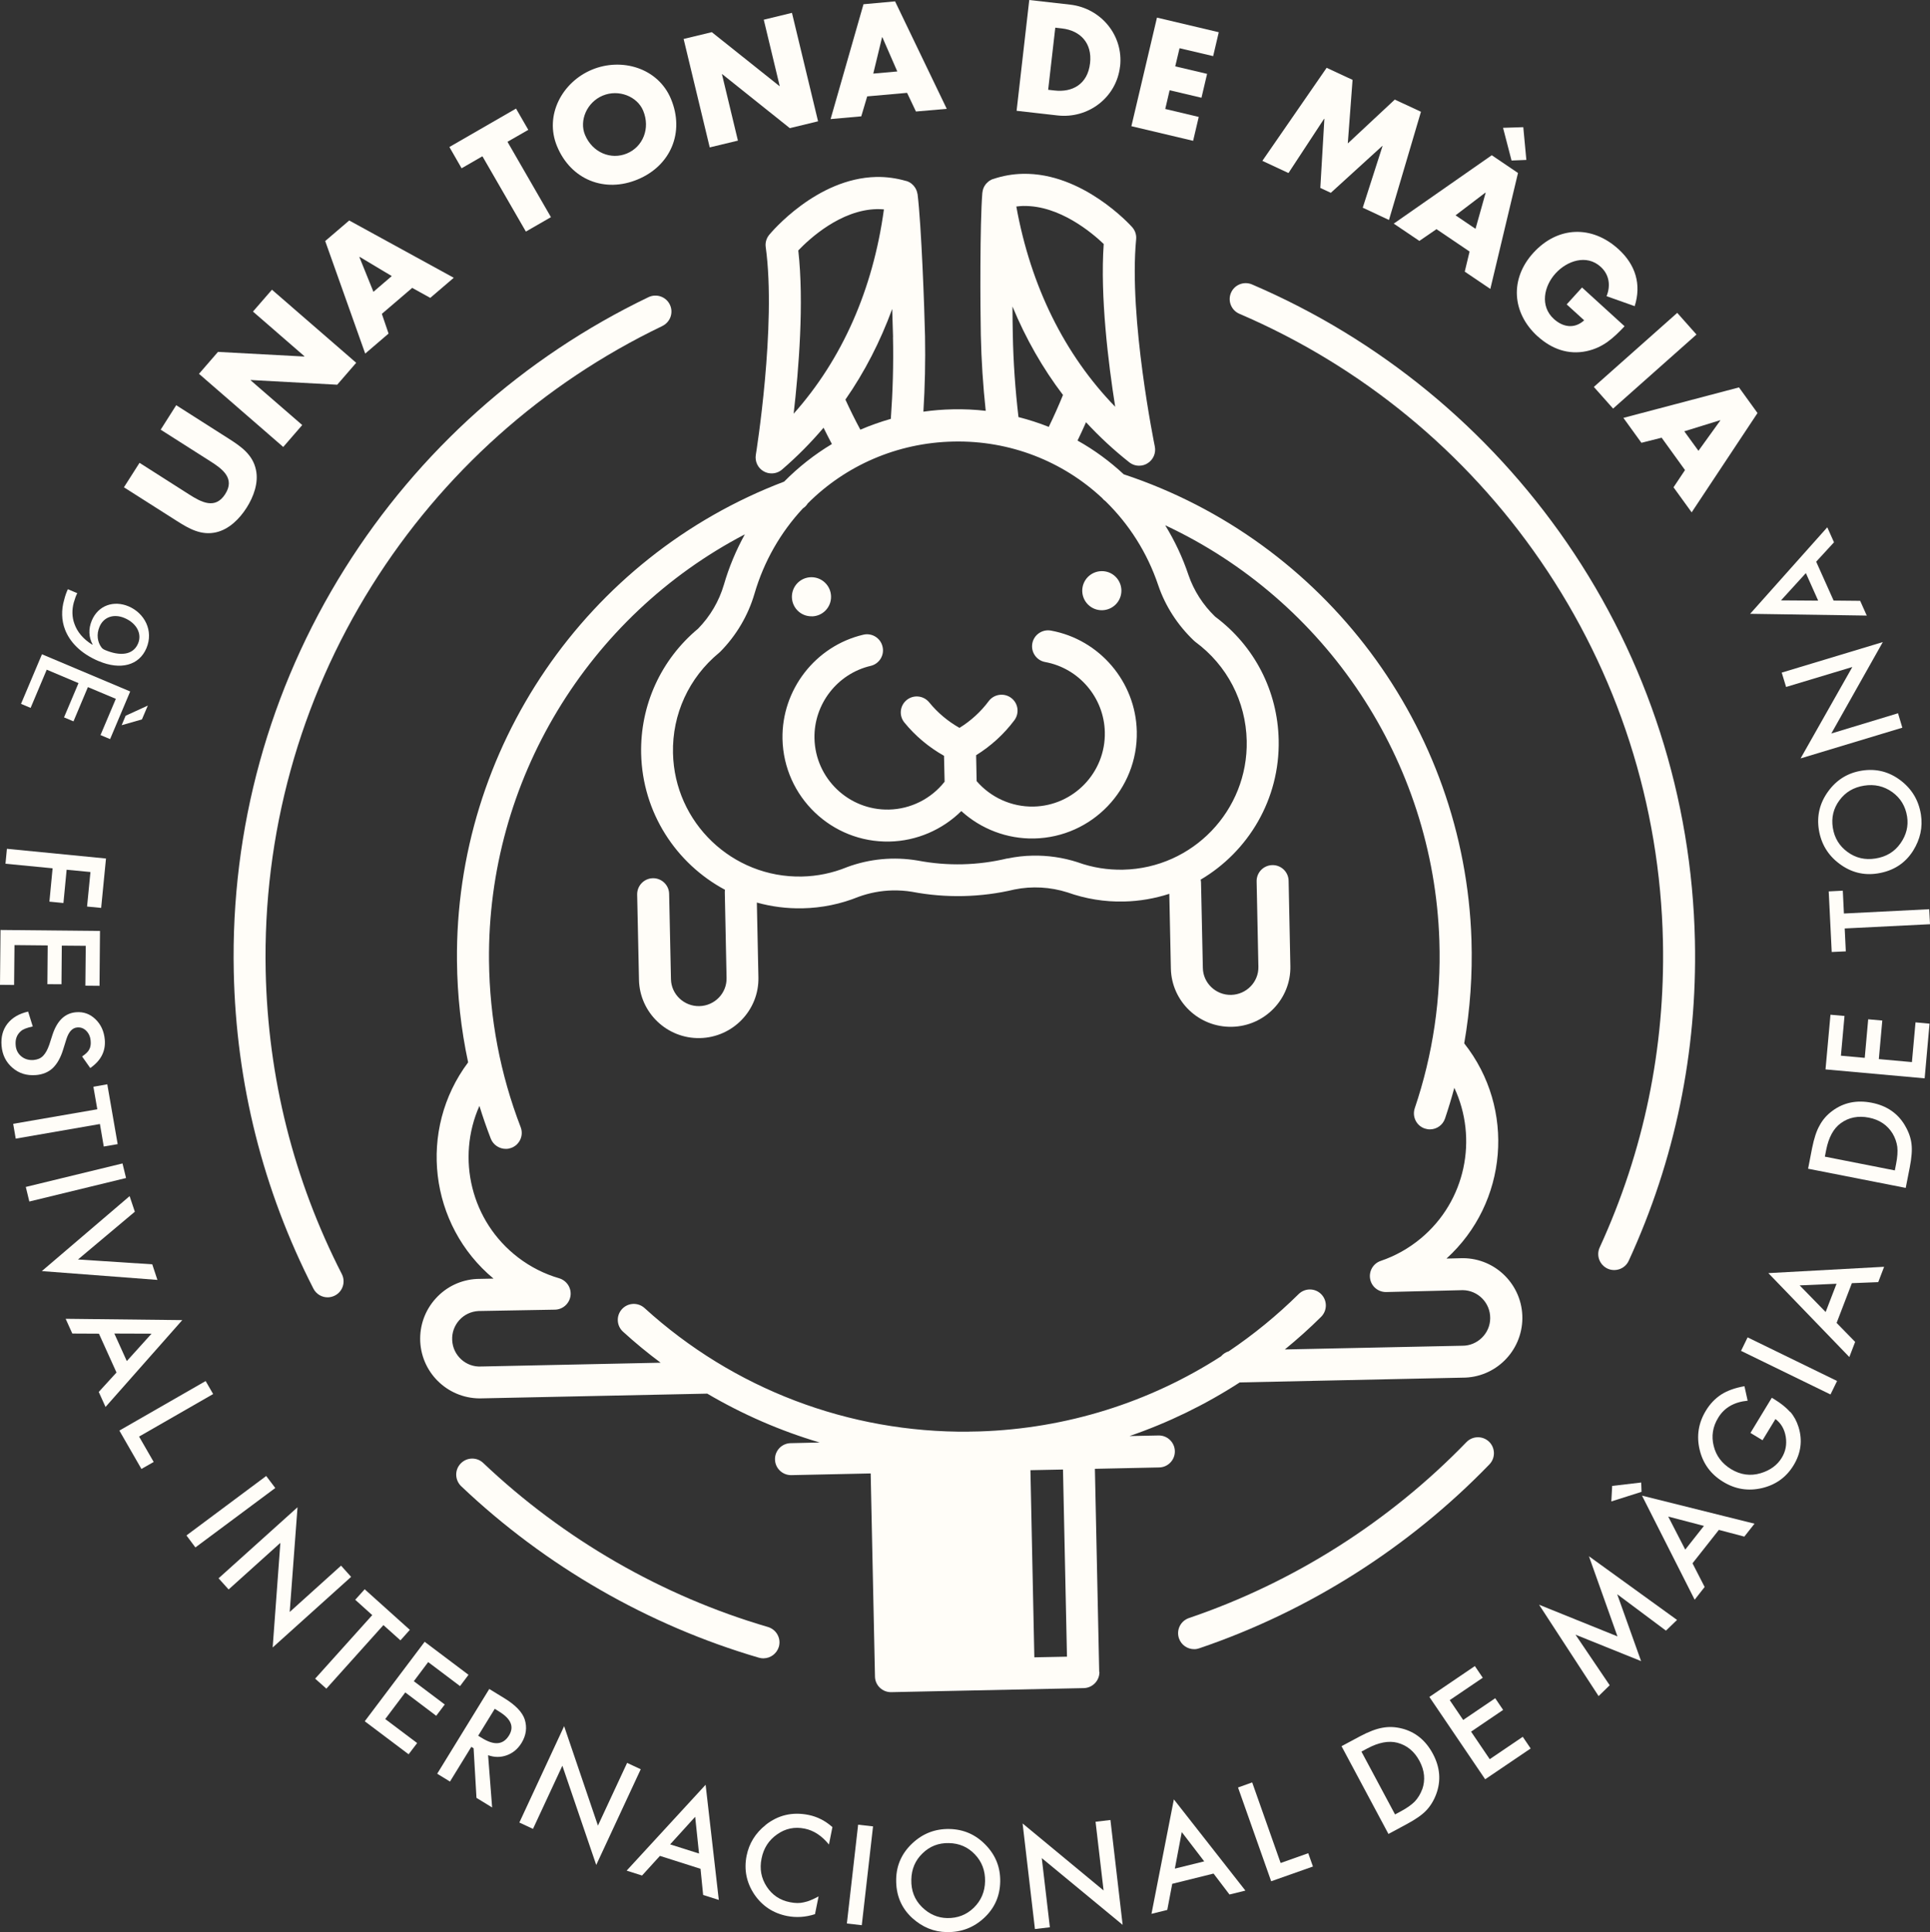<?xml version="1.0" encoding="UTF-8"?>
<svg id="Layer_2" data-name="Layer 2" xmlns="http://www.w3.org/2000/svg" viewBox="0 0 295.73 296.11">
  <rect x="0" y="0" width="295.73" height="296.11" fill="#333333" stroke="none"/>
  <g id="Layer_2-2" data-name="Layer 2">
    <g>
      <path d="M33.14,81.57c1.96-.45,3.58-2.07,4.65-3.76,1.07-1.68,1.86-3.84,1.43-5.8-.48-2.32-2.27-3.57-4.12-4.75l-8.1-5.16-2.38,3.75,7.59,4.83c1.88,1.19,3.84,2.63,2.3,5.04-1.53,2.41-3.67,1.24-5.54.05l-7.59-4.84-2.39,3.75,8.11,5.16c1.86,1.18,3.73,2.27,6.05,1.73Z" style="fill: #fffdf8; stroke-width: 0px;"/>
      <polygon points="46.31 65.14 38.39 58.27 38.43 58.24 51.67 58.96 54.58 55.6 41.67 44.4 38.76 47.75 46.65 54.6 46.62 54.64 33.4 53.93 30.49 57.29 43.4 68.5 46.31 65.14" style="fill: #fffdf8; stroke-width: 0px;"/>
      <path d="M59.54,51.12l-1.03-3.02,4.65-3.98,2.77,1.53,3.6-3.08-16.02-8.78-3.68,3.15,6.13,17.25,3.58-3.07ZM55.1,39.36l4.93,2.95-2.81,2.41-2.15-5.32.03-.04Z" style="fill: #fffdf8; stroke-width: 0px;"/>
      <polygon points="73.92 23.95 80.58 35.49 84.42 33.28 77.76 21.73 80.95 19.9 79.07 16.64 68.86 22.53 70.73 25.79 73.92 23.95" style="fill: #fffdf8; stroke-width: 0px;"/>
      <path d="M97.71,27.5c5.07-2.11,7.23-7.23,5.1-12.34-1.99-4.77-7.57-6.37-12.11-4.48-4.54,1.89-7.33,6.98-5.34,11.75,2.12,5.11,7.29,7.18,12.35,5.07ZM92.36,14.65c2.45-1.02,5.29.14,6.19,2.31,1.13,2.72-.04,5.54-2.49,6.56-2.44,1.02-5.28-.13-6.42-2.85-.91-2.18.27-5,2.72-6.02Z" style="fill: #fffdf8; stroke-width: 0px;"/>
      <polygon points="113.07 21.55 110.62 11.36 110.66 11.36 121.02 19.64 125.35 18.59 121.35 1.97 117.03 3.02 119.47 13.18 119.43 13.19 109.07 4.93 104.75 5.97 108.75 22.59 113.07 21.55" style="fill: #fffdf8; stroke-width: 0px;"/>
      <path d="M132.89,14.77l6.1-.54,1.36,2.86,4.72-.41L137.15.21l-4.84.44-5.04,17.6,4.7-.42.91-3.06ZM135.15,5.7h.05s2.29,5.25,2.29,5.25l-3.68.33,1.35-5.58Z" style="fill: #fffdf8; stroke-width: 0px;"/>
      <path d="M171.63,10.19c.54-4.77-2.93-8.94-7.66-9.48l-6.26-.71-1.94,16.98,6.26.71c4.7.54,9.04-2.73,9.59-7.5ZM160.61,13.75l1.09-9.51,1.03.12c2.84.33,4.64,2.27,4.3,5.31-.37,3.31-2.79,4.5-5.43,4.2l-.99-.11Z" style="fill: #fffdf8; stroke-width: 0px;"/>
      <polygon points="183.68 17.92 178.55 16.7 179.22 13.83 184.1 14.98 184.96 11.32 180.08 10.17 180.74 7.39 185.89 8.6 186.75 4.94 177.28 2.7 173.36 19.34 182.82 21.58 183.68 17.92" style="fill: #fffdf8; stroke-width: 0px;"/>
      <polygon points="202.89 18.2 202.93 18.23 202.31 28.8 203.92 29.55 211.8 22.37 211.84 22.39 208.81 31.83 212.83 33.71 217.73 17.13 213.72 15.26 206.52 21.98 207.25 12.24 203.28 10.39 193.43 24.65 197.43 26.52 202.89 18.2" style="fill: #fffdf8; stroke-width: 0px;"/>
      <polygon points="233.88 24.51 233.41 19.49 230.31 19.59 231.61 24.6 233.88 24.51" style="fill: #fffdf8; stroke-width: 0px;"/>
      <path d="M217.47,36.93l2.64-1.81,5.07,3.43-.74,3.08,3.92,2.65,4.24-17.77-4.02-2.72-15.02,10.48,3.91,2.64ZM227.6,29.52l.04.03-1.55,5.52-3.06-2.07,4.57-3.48Z" style="fill: #fffdf8; stroke-width: 0px;"/>
      <path d="M235.62,51.55c2.12,1.92,4.66,2.86,7.47,2.27,2.56-.55,4.13-2.01,5.84-3.82l-6.52-5.94-2.35,2.59,2.68,2.44c-1.47,1.34-3.23,1.08-4.65-.21-2.16-1.97-1.52-5.03.27-6.99,1.75-1.92,4.75-2.97,6.91-1,1.32,1.2,1.55,2.88.9,4.5l4.31,1.53c1.06-3.36.12-6.36-2.48-8.73-4.07-3.71-9.31-3.54-13.05.56-3.62,3.97-3.31,9.19.66,12.8Z" style="fill: #fffdf8; stroke-width: 0px;"/>
      <rect x="243.53" y="53.05" width="17.09" height="4.44" transform="translate(26.91 181.35) rotate(-41.61)" style="fill: #fffdf8; stroke-width: 0px;"/>
      <path d="M251.51,67.86l3.1-.78,3.58,4.96-1.76,2.64,2.78,3.84,10.09-15.22-2.84-3.93-17.71,4.67,2.76,3.82ZM263.57,64.4l.03.04-3.35,4.65-2.17-2.99,5.49-1.7Z" style="fill: #fffdf8; stroke-width: 0px;"/>
      <path d="M136.31,128.97c4.15-.09,8.08-1.8,10.99-4.67,3.02,2.75,7.02,4.29,11.17,4.2,8.86-.19,15.91-7.54,15.72-16.4-.16-7.59-5.7-14.1-13.16-15.46-1.32-.24-2.61.64-2.85,1.97-.24,1.33.64,2.61,1.97,2.85,5.19.95,9.03,5.47,9.14,10.75.14,6.16-4.77,11.27-10.92,11.4-3.34.07-6.55-1.38-8.72-3.9l-.08-3.97c2.26-1.4,4.27-3.23,5.86-5.36.81-1.09.59-2.62-.5-3.43-1.08-.8-2.62-.58-3.43.5-1.21,1.63-2.75,3.03-4.48,4.1-1.77-1-3.36-2.33-4.64-3.91-.86-1.05-2.4-1.21-3.45-.36-1.05.86-1.21,2.39-.36,3.44,1.68,2.07,3.77,3.81,6.08,5.11l.09,3.97c-2.06,2.62-5.2,4.2-8.54,4.27-6.16.13-11.27-4.77-11.4-10.92-.11-5.24,3.51-9.91,8.61-11.1,1.32-.31,2.14-1.63,1.82-2.95-.3-1.32-1.62-2.14-2.94-1.83-7.34,1.72-12.54,8.44-12.39,15.98.19,8.86,7.54,15.91,16.4,15.72Z" style="fill: #fffdf8; stroke-width: 0px;"/>
      <path d="M124.41,94.46c1.66-.03,2.97-1.4,2.93-3.06-.04-1.66-1.41-2.97-3.06-2.94-1.66.03-2.97,1.4-2.94,3.06.04,1.66,1.4,2.97,3.06,2.93Z" style="fill: #fffdf8; stroke-width: 0px;"/>
      <path d="M168.89,93.52c1.66-.04,2.97-1.4,2.94-3.06-.04-1.66-1.4-2.97-3.06-2.93-1.66.04-2.97,1.4-2.94,3.06.04,1.66,1.41,2.97,3.07,2.93Z" style="fill: #fffdf8; stroke-width: 0px;"/>
      <path d="M168.43,256.23l-.66-31.13,9.86-.21c1.34-.03,2.42-1.15,2.39-2.5-.03-1.35-1.15-2.43-2.5-2.4l-4.45.09c5.93-2.04,11.61-4.8,16.89-8.22l34.12-.73c5.05.03,9.15-4.05,9.19-9.1.03-5.05-4.05-9.19-9.1-9.21h-.08l-2.45.06c9.4-8.53,10.63-22.98,2.72-32.98.91-5.22,1.28-10.53,1.11-15.9-1.06-32.53-22.44-61.09-53.28-71.31-2.15-2-4.52-3.74-7.08-5.17.45-.92.88-1.86,1.3-2.81,2.04,2.21,4.25,4.26,6.63,6.14.46.36,1.01.54,1.57.52.43-.01.86-.13,1.23-.37.87-.54,1.32-1.57,1.11-2.58-.04-.2-4.02-19.65-2.86-31.75.07-.68-.16-1.36-.62-1.87-.3-.34-7.6-8.36-16.75-8.16-1.55.03-3.07.3-4.52.79-.01,0-.02,0-.04.01,0,0-.01,0-.02,0-.14.05-.27.11-.4.19-.13.07-.25.16-.36.26-.03.02-.06.05-.08.08-.09.07-.16.16-.24.24-.03.04-.06.09-.09.13-.06.08-.11.15-.16.24-.02.05-.05.11-.07.16-.04.08-.08.17-.1.26-.02.06-.04.11-.05.17-.02.1-.04.2-.05.29,0,.04-.02.08-.02.11-.38,4.73-.32,17.5-.23,21.78.08,3.87.34,7.77.75,11.61-1.66-.19-3.34-.27-5.04-.23-1.53.03-3.03.15-4.51.36.24-3.84.32-7.72.25-11.57-.09-4.28-.56-17.04-1.14-21.75,0-.04-.02-.07-.03-.11-.02-.1-.04-.19-.07-.29-.02-.06-.04-.12-.06-.17-.03-.08-.06-.16-.11-.24-.03-.06-.06-.12-.09-.17-.05-.08-.1-.15-.16-.22-.04-.04-.06-.09-.11-.14-.07-.08-.15-.15-.23-.22-.03-.02-.06-.05-.09-.08-.11-.09-.25-.17-.38-.24h0c-.13-.06-.27-.12-.41-.16,0,0-.01,0-.02,0,0,0-.01,0-.02,0-1.48-.43-3.01-.64-4.56-.61-9.15.2-16.1,8.51-16.39,8.86-.44.53-.64,1.22-.54,1.89,1.66,12.02-1.48,31.64-1.52,31.84-.16,1.02.32,2.03,1.22,2.53.39.22.82.32,1.25.31.56-.01,1.11-.21,1.55-.59,2.3-1.98,4.42-4.12,6.36-6.41.41.84.84,1.67,1.28,2.5-2.68,1.61-5.13,3.54-7.32,5.76-30.33,11.53-50.45,40.95-50.13,73.47.05,5.26.62,10.45,1.71,15.53-7.74,10.34-5.97,24.95,3.89,33.14l-2.45.05h-.08c-2.44.12-4.69,1.18-6.33,3-1.64,1.81-2.48,4.15-2.37,6.6.25,5.03,4.51,8.92,9.56,8.7l34.42-.72c5.43,3.19,11.21,5.71,17.23,7.49l-4.46.1c-1.35.03-2.42,1.15-2.39,2.49.02,1.36,1.15,2.43,2.5,2.41l12.16-.26.66,31.13c.02,1.35,1.15,2.42,2.5,2.39l29.49-.62c1.35-.03,2.43-1.15,2.4-2.5ZM156.83,31.57c5.5-.11,10.49,4.1,12.29,5.82-.56,8.02.7,18.23,1.76,24.95-7.77-8.01-12.94-18.47-15.15-30.69.36-.05.72-.07,1.09-.09ZM162.88,60.53c-.67,1.65-1.4,3.29-2.18,4.89-1.51-.6-3.06-1.1-4.64-1.5-.49-4.18-.79-8.42-.87-12.64-.03-1.13-.04-2.63-.05-4.31,2.04,4.93,4.63,9.47,7.74,13.56ZM136.83,51.67c.09,4.17-.03,8.38-.33,12.52-1.6.46-3.16,1.01-4.67,1.66-.82-1.52-1.58-3.06-2.29-4.61,2.94-4.22,5.33-8.88,7.17-13.89.06,1.69.1,3.18.13,4.32ZM121.61,63.39c.78-6.77,1.61-17.03.71-25.01,1.72-1.8,6.5-6.21,12.03-6.33.37,0,.73,0,1.09.04-1.68,12.3-6.41,22.98-13.83,31.31ZM123.03,77.91c.31-.2.56-.46.74-.76,5.77-5.78,13.67-9.3,22.32-9.48,8.69-.19,16.77,3.04,22.78,8.65.14.19.32.35.51.48,3.6,3.51,6.41,7.88,8.1,12.91,1.08,3.18,2.97,6.1,5.45,8.46l.23.2c4.87,3.59,7.74,9.13,7.87,15.16.23,10.67-8.26,19.52-18.93,19.75-2.38.05-4.7-.32-6.93-1.12l-.08-.03c-2.22-.71-4.54-1.05-6.88-1-1.27.02-2.55.17-3.8.43h-.08c-4.46,1.07-9.11,1.2-13.72.32-3.69-.62-7.38-.26-10.8,1l-.07.03c-2.19.89-4.5,1.37-6.87,1.42-10.67.22-19.53-8.27-19.75-18.93-.13-5.95,2.44-11.54,7.04-15.34l.18-.16c2.46-2.48,4.28-5.55,5.26-8.89,1.46-5.02,4.04-9.46,7.42-13.09ZM148.5,219.41c-18.44.18-36.1-6.54-49.73-18.94-1.01-.92-2.56-.84-3.47.16-.91,1-.84,2.55.17,3.46,1.85,1.69,3.77,3.27,5.76,4.75l-27.42.58s-.05,0-.07,0c-2.35.14-4.35-1.7-4.45-4.04-.06-1.14.33-2.22,1.09-3.07.76-.84,1.79-1.32,2.91-1.39l11.74-.21h.01c1.21-.03,2.21-.93,2.38-2.13.16-1.2-.58-2.33-1.74-2.68-2.27-.66-4.38-1.73-6.27-3.17-7.26-5.54-9.51-15.24-5.95-23.25.52,1.69,1.1,3.36,1.74,5.02.38.98,1.34,1.58,2.34,1.57.28,0,.56-.06.83-.16,1.27-.49,1.9-1.91,1.41-3.17-3.13-8.13-4.76-16.71-4.85-25.5-.27-27.59,15.17-52.81,39.2-65.35-1.33,2.41-2.42,4.99-3.21,7.72-.74,2.52-2.1,4.84-3.95,6.73-5.7,4.75-8.88,11.72-8.73,19.14.2,9.08,5.37,16.88,12.85,20.88-.02.15-.04.29-.03.44l.27,13.08c.05,2.33-1.82,4.26-4.17,4.31-2.34.05-4.3-1.8-4.35-4.12l-.28-13.08c-.02-1.35-1.15-2.43-2.5-2.4-1.35.03-2.42,1.15-2.4,2.5l.28,13.08c.11,5.02,4.3,9.03,9.34,8.92,5.05-.11,9.07-4.29,8.96-9.31l-.24-11.46c2.22.62,4.58.93,7,.88,2.96-.06,5.85-.65,8.58-1.76,1.68-.61,3.43-.94,5.21-.98,1-.02,2.03.05,2.99.21,5.17.99,10.57.87,15.68-.35,2.7-.55,5.51-.39,8.13.44,2.78.99,5.69,1.47,8.65,1.4,2.43-.05,4.76-.47,6.96-1.18l.24,11.46c.11,5.03,4.3,9.03,9.35,8.92,5.05-.1,9.07-4.29,8.96-9.31l-.27-13.08c-.03-1.35-1.15-2.42-2.5-2.39-1.36.03-2.43,1.15-2.4,2.5l.27,13.08c.05,2.32-1.82,4.25-4.17,4.31-2.34.05-4.3-1.8-4.34-4.13l-.28-13.09c0-.15-.03-.3-.06-.44,7.31-4.31,12.15-12.33,11.96-21.4-.16-7.52-3.7-14.4-9.74-18.91-1.86-1.79-3.27-4-4.08-6.37-.91-2.72-2.12-5.27-3.57-7.63,24.58,11.49,41.11,36.06,42.01,63.67.29,8.79-.98,17.42-3.77,25.67-.43,1.28.25,2.68,1.53,3.11.28.09.56.14.84.13,1.01-.02,1.93-.66,2.27-1.67.52-1.55,1-3.12,1.42-4.7,3.65,7.78,1.76,17.36-5.16,23.1-1.82,1.51-3.88,2.67-6.12,3.43-1.15.39-1.83,1.56-1.62,2.75.21,1.19,1.26,2.04,2.47,2.02h.01l11.73-.29c2.33.04,4.21,1.95,4.19,4.29,0,2.34-1.96,4.25-4.28,4.23h-.07l-27.12.57c1.92-1.57,3.78-3.23,5.56-5,.96-.96.97-2.5.02-3.47-.95-.96-2.5-.97-3.47-.01-3.31,3.27-6.9,6.2-10.7,8.76-.47.14-.87.41-1.18.77-10.98,7.07-23.71,11.08-36.99,11.51l-1.63.03ZM158.49,253.99l-.6-28.68,4.99-.1.61,28.68-5,.1Z" style="fill: #fffdf8; stroke-width: 0px;"/>
      <path d="M101.49,49.96c1.22-.59,1.74-2.05,1.15-3.27-.58-1.22-2.05-1.73-3.27-1.15-19.13,9.19-35.22,23.56-46.53,41.59-11.6,18.5-17.49,39.86-17.02,61.79.36,17.1,4.47,33.45,12.2,48.56.44.87,1.33,1.36,2.23,1.34.36-.01.72-.1,1.06-.27,1.21-.61,1.68-2.09,1.07-3.29-7.39-14.46-11.32-30.08-11.67-46.44-.44-20.96,5.19-41.39,16.28-59.08,10.81-17.24,26.2-30.99,44.49-39.77Z" style="fill: #fffdf8; stroke-width: 0px;"/>
      <path d="M117.04,254.14c1.03-.02,1.98-.71,2.3-1.76.38-1.3-.37-2.65-1.67-3.04-16.22-4.74-31.3-13.44-43.62-25.13-.98-.94-2.54-.9-3.47.09-.94.98-.89,2.53.09,3.47,12.88,12.23,28.66,21.32,45.62,26.28.25.07.49.1.74.1Z" style="fill: #fffdf8; stroke-width: 0px;"/>
      <path d="M189.91,48.09c18.65,8,34.61,21.08,46.14,37.86,11.83,17.2,18.32,37.37,18.76,58.33.34,16.36-2.92,32.13-9.69,46.89-.57,1.23-.02,2.68,1.2,3.25.35.16.71.23,1.08.22.9-.02,1.77-.54,2.17-1.43,7.09-15.43,10.5-31.93,10.14-49.03-.47-21.92-7.25-43.02-19.62-61.01-12.06-17.53-28.75-31.22-48.25-39.58-1.25-.53-2.69.05-3.22,1.29-.53,1.24.05,2.68,1.29,3.21Z" style="fill: #fffdf8; stroke-width: 0px;"/>
      <path d="M224.7,221.01c-11.82,12.21-26.52,21.53-42.52,26.96-1.28.44-1.97,1.82-1.53,3.11.35,1.03,1.33,1.68,2.37,1.66.25,0,.49-.05.73-.13,16.73-5.67,32.12-15.42,44.47-28.19.94-.97.92-2.52-.05-3.47-.98-.94-2.53-.91-3.47.06Z" style="fill: #fffdf8; stroke-width: 0px;"/>
      <polygon points="7.57 138.18 9.72 138.39 10.21 133.29 13.86 133.64 13.34 138.93 15.5 139.14 16.24 131.57 1.06 130.08 .84 132.37 8.06 133.07 7.57 138.18" style="fill: #fffdf8; stroke-width: 0px;"/>
      <polygon points="2.22 144.84 7.31 144.89 7.26 150.83 9.42 150.84 9.47 144.92 13.14 144.95 13.08 151.06 15.25 151.08 15.32 142.67 .08 142.52 0 150.93 2.16 150.95 2.22 144.84" style="fill: #fffdf8; stroke-width: 0px;"/>
      <path d="M5.51,164.76c1.04-.09,1.9-.44,2.57-1.07.67-.64,1.21-1.58,1.6-2.86l.49-1.57c.36-1.14.92-1.74,1.66-1.8.54-.05,1.01.13,1.39.52.39.39.62.9.67,1.54.05.52-.02.96-.21,1.3-.15.33-.52.69-1.1,1.09l1.25,1.77c1.63-1.13,2.37-2.57,2.23-4.32-.11-1.3-.59-2.35-1.43-3.16-.84-.81-1.83-1.17-2.98-1.07-1.69.14-2.89,1.28-3.6,3.43l-.49,1.52c-.14.39-.28.74-.44,1.02-.16.29-.34.53-.52.72-.19.19-.41.34-.65.44-.24.1-.51.16-.81.19-.73.05-1.36-.13-1.88-.56-.52-.43-.81-1.01-.86-1.72-.08-.91.19-1.62.81-2.15.32-.29.92-.52,1.81-.71l-.71-2.28c-1.4.32-2.45.94-3.17,1.86-.71.92-1.01,2.04-.9,3.37.11,1.39.67,2.52,1.67,3.38.99.86,2.18,1.23,3.58,1.12Z" style="fill: #fffdf8; stroke-width: 0px;"/>
      <polygon points="15.9 175.71 18.03 175.34 16.44 166.17 14.31 166.55 14.91 170 2.02 172.23 2.41 174.5 15.31 172.26 15.9 175.71" style="fill: #fffdf8; stroke-width: 0px;"/>
      <rect x="4" y="180.07" width="15.25" height="2.3" transform="translate(-42.46 7.87) rotate(-13.66)" style="fill: #fffdf8; stroke-width: 0px;"/>
      <polygon points="23.33 193.76 11.95 193.02 20.66 185.7 19.86 183.31 6.41 194.8 24.12 196.15 23.33 193.76" style="fill: #fffdf8; stroke-width: 0px;"/>
      <path d="M10.06,202.11l1.02,2.26,4.08.02,2.69,5.95-2.72,2.98,1.04,2.3,11.76-13.31-17.87-.2ZM17.52,204.37l5.7.02-3.79,4.2-1.91-4.22Z" style="fill: #fffdf8; stroke-width: 0px;"/>
      <polygon points="32.66 213.64 31.51 211.65 18.29 219.24 21.67 225.12 23.55 224.05 21.31 220.16 32.66 213.64" style="fill: #fffdf8; stroke-width: 0px;"/>
      <polygon points="40.79 226.2 28.57 235.31 29.94 237.15 42.18 228.04 40.79 226.2" style="fill: #fffdf8; stroke-width: 0px;"/>
      <polygon points="53.8 241.66 52.26 239.94 44.39 247.04 45.59 230.99 33.49 241.88 35.03 243.59 42.96 236.45 41.78 252.48 53.8 241.66" style="fill: #fffdf8; stroke-width: 0px;"/>
      <polygon points="61.36 251.39 62.8 249.78 55.88 243.56 54.43 245.17 57.04 247.52 48.29 257.26 50.01 258.79 58.75 249.05 61.36 251.39" style="fill: #fffdf8; stroke-width: 0px;"/>
      <polygon points="66.84 262.95 68.15 261.22 63.41 257.65 65.61 254.72 70.49 258.4 71.79 256.67 65.07 251.61 55.89 263.79 62.61 268.85 63.92 267.13 59.03 263.45 62.1 259.37 66.84 262.95" style="fill: #fffdf8; stroke-width: 0px;"/>
      <path d="M80.4,263.5c-.37-1.11-1.41-2.2-3.13-3.25l-2.3-1.41-7.98,12.99,1.96,1.2,3.27-5.32.35.22.44,7.6,2.4,1.47-.62-8.01c.98.35,1.93.35,2.87.01.93-.34,1.68-.96,2.25-1.88.72-1.18.88-2.38.49-3.62ZM77.99,265.97c-.87,1.42-2.23,1.56-4.09.42l-.63-.38,2.54-4.13.7.44c1.81,1.11,2.3,2.33,1.48,3.65Z" style="fill: #fffdf8; stroke-width: 0px;"/>
      <polygon points="96.09 270.17 91.62 279.78 86.44 264.54 79.58 279.31 81.67 280.28 86.17 270.6 91.36 285.81 98.18 271.14 96.09 270.17" style="fill: #fffdf8; stroke-width: 0px;"/>
      <path d="M96.02,286.68l2.36.75,2.74-3.01,6.22,1.98.4,4.01,2.4.76-2.02-17.65-12.1,13.16ZM102.69,282.65l3.83-4.22.59,5.63-4.42-1.4Z" style="fill: #fffdf8; stroke-width: 0px;"/>
      <path d="M117.31,279.69c-1.55,1.24-2.53,2.81-2.91,4.71-.42,2.12-.03,4.09,1.17,5.9,1.21,1.79,2.89,2.9,5.02,3.33,1.42.28,2.85.19,4.29-.28l.55-2.72c-.43.24-.84.42-1.21.58-.37.16-.74.26-1.07.33-.61.15-1.31.14-2.1-.02-1.54-.3-2.73-1.1-3.57-2.39-.84-1.29-1.11-2.72-.79-4.29.31-1.59,1.11-2.83,2.39-3.72,1.27-.9,2.68-1.19,4.21-.88,1.4.28,2.64,1.1,3.73,2.44l.53-2.67c-1.1-.98-2.33-1.6-3.67-1.87-2.46-.49-4.65.02-6.57,1.54Z" style="fill: #fffdf8; stroke-width: 0px;"/>
      <rect x="124.14" y="286.16" width="15.24" height="2.3" transform="translate(-168.61 385.73) rotate(-83.5)" style="fill: #fffdf8; stroke-width: 0px;"/>
      <path d="M145.47,280.3c-2.2-.04-4.09.7-5.69,2.21-1.6,1.51-2.42,3.34-2.46,5.48-.05,2.44.79,4.43,2.48,5.97,1.55,1.39,3.29,2.11,5.27,2.14,2.22.04,4.13-.69,5.74-2.19,1.6-1.5,2.41-3.34,2.45-5.54.04-2.18-.7-4.06-2.24-5.64-1.52-1.58-3.38-2.39-5.55-2.43ZM149.21,292.37c-1.12,1.08-2.48,1.61-4.08,1.58-1.47-.03-2.76-.6-3.87-1.7-1.12-1.11-1.66-2.5-1.62-4.19.03-1.61.6-2.95,1.71-4.02,1.11-1.09,2.46-1.62,4.05-1.58,1.59.03,2.92.61,3.98,1.73,1.07,1.12,1.59,2.49,1.56,4.12-.03,1.61-.61,2.96-1.73,4.06Z" style="fill: #fffdf8; stroke-width: 0px;"/>
      <polygon points="170.15 278.92 167.87 279.19 169.1 289.72 156.69 279.45 158.58 295.63 160.87 295.36 159.63 284.76 172.02 294.99 170.15 278.92" style="fill: #fffdf8; stroke-width: 0px;"/>
      <path d="M176.45,293.3l2.41-.6.76-4,6.33-1.57,2.44,3.21,2.44-.6-10.96-13.98-3.43,17.54ZM181.08,280.77l3.44,4.49-4.5,1.11,1.06-5.6Z" style="fill: #fffdf8; stroke-width: 0px;"/>
      <polygon points="196.23 285.51 191.87 273.16 189.7 273.94 194.78 288.31 201.18 286.05 200.46 284.01 196.23 285.51" style="fill: #fffdf8; stroke-width: 0px;"/>
      <path d="M214.8,264.9c-1.02-.26-2.02-.3-3-.11-.92.16-2.07.59-3.42,1.31l-2.82,1.51,7.19,13.45,2.79-1.5c1.36-.73,2.35-1.42,2.96-2.06.66-.68,1.19-1.53,1.57-2.55.76-2.05.59-4.11-.51-6.17-1.1-2.06-2.68-3.35-4.75-3.88ZM217.91,274.24c-.26.7-.63,1.31-1.12,1.84-.5.51-1.21,1.01-2.12,1.5l-.91.49-5.15-9.63.91-.49c1.73-.92,3.26-1.21,4.59-.87,1.48.39,2.61,1.32,3.4,2.8.78,1.46.92,2.92.41,4.37Z" style="fill: #fffdf8; stroke-width: 0px;"/>
      <polygon points="228.27 269.6 225.41 265.38 230.32 262.05 229.11 260.26 224.2 263.59 222.14 260.55 227.2 257.12 225.99 255.33 219.02 260.06 227.57 272.68 234.54 267.96 233.33 266.17 228.27 269.6" style="fill: #fffdf8; stroke-width: 0px;"/>
      <polygon points="247.84 250.78 235.83 245.93 244.95 259.93 246.65 258.27 241.41 250.52 251.46 254.57 247.8 244.32 255.27 249.9 256.97 248.26 243.47 238.5 247.84 250.78" style="fill: #fffdf8; stroke-width: 0px;"/>
      <path d="M259.67,245.16l1.53-1.95-1.86-3.63,4.04-5.12,3.9,1.03,1.56-1.98-17.24-4.3,8.07,15.95ZM258.23,237.49l-2.61-5.07,5.47,1.43-2.87,3.64Z" style="fill: #fffdf8; stroke-width: 0px;"/>
      <polygon points="246.9 230.1 251.53 228.63 251.48 227.2 247.03 227.72 246.9 230.1" style="fill: #fffdf8; stroke-width: 0px;"/>
      <path d="M274.31,216.4c-.61-.68-1.41-1.33-2.39-1.93l-.43-.26-3.27,5.39,1.85,1.12,1.98-3.25c.86.65,1.39,1.56,1.58,2.73.18,1.17-.02,2.23-.61,3.2-.69,1.14-1.77,1.93-3.23,2.37-1.57.47-3.09.26-4.54-.62-1.4-.86-2.29-2.04-2.66-3.54-.38-1.51-.16-2.96.69-4.34.93-1.54,2.44-2.41,4.51-2.61l-.49-2.22c-1.43.25-2.6.67-3.54,1.26-.96.63-1.74,1.45-2.36,2.47-1.16,1.9-1.47,3.91-.96,6.03.51,2.12,1.72,3.76,3.61,4.9,1.85,1.13,3.83,1.45,5.95.95,2.1-.5,3.71-1.66,4.82-3.48,1.14-1.87,1.4-3.82.77-5.86-.28-.9-.7-1.68-1.26-2.33Z" style="fill: #fffdf8; stroke-width: 0px;"/>
      <rect x="272.98" y="201.7" width="2.3" height="15.25" transform="translate(-34.15 364.01) rotate(-64.01)" style="fill: #fffdf8; stroke-width: 0px;"/>
      <path d="M283.37,207.97l.89-2.32-2.84-2.91,2.34-6.09,4.04-.16.9-2.35-17.74.97,12.41,12.86ZM279.74,201.07l-3.98-4.08,5.65-.25-1.67,4.33Z" style="fill: #fffdf8; stroke-width: 0px;"/>
      <path d="M291.91,172.51c-1.1-1.88-2.8-3.06-5.11-3.51-2.29-.45-4.29-.04-6.01,1.23-.85.62-1.51,1.37-1.98,2.26-.47.81-.85,1.98-1.15,3.48l-.61,3.14,14.96,2.94.61-3.1c.3-1.52.39-2.72.28-3.6-.1-.94-.43-1.88-.99-2.83ZM290.54,178.35l-.2,1.02-10.72-2.11.2-1.02c.38-1.93,1.12-3.29,2.23-4.1,1.23-.9,2.68-1.18,4.31-.86,1.63.32,2.84,1.14,3.64,2.44.38.64.62,1.32.72,2.04.08.71.02,1.57-.18,2.59Z" style="fill: #fffdf8; stroke-width: 0px;"/>
      <polygon points="292.96 162.77 287.89 162.31 288.42 156.4 286.26 156.21 285.73 162.12 282.08 161.79 282.63 155.7 280.48 155.51 279.72 163.89 294.91 165.26 295.66 156.88 293.51 156.68 292.96 162.77" style="fill: #fffdf8; stroke-width: 0px;"/>
      <polygon points="282.37 136.5 280.21 136.61 280.67 145.9 282.83 145.8 282.66 142.29 295.73 141.64 295.61 139.34 282.54 140 282.37 136.5" style="fill: #fffdf8; stroke-width: 0px;"/>
      <path d="M285.3,118.1c-2.16.34-3.88,1.4-5.17,3.18-1.29,1.77-1.77,3.74-1.43,5.88.35,2.17,1.4,3.91,3.16,5.22,1.77,1.32,3.71,1.81,5.83,1.48,2.42-.38,4.23-1.55,5.45-3.48,1.1-1.76,1.5-3.61,1.2-5.55-.35-2.2-1.41-3.95-3.17-5.27-1.75-1.31-3.71-1.8-5.87-1.46ZM291.2,129.25c-.9,1.29-2.18,2.06-3.84,2.32-1.59.25-3-.08-4.25-.99-1.26-.91-2.02-2.15-2.27-3.72-.25-1.57.1-2.98,1.02-4.22.92-1.25,2.18-1.99,3.79-2.24,1.59-.25,3.02.08,4.3.99,1.26.91,2.02,2.16,2.27,3.74.23,1.46-.11,2.83-1.01,4.11Z" style="fill: #fffdf8; stroke-width: 0px;"/>
      <polygon points="273.01 103.08 273.68 105.28 283.83 102.22 275.9 116.23 291.49 111.52 290.83 109.31 280.61 112.41 288.5 98.4 273.01 103.08" style="fill: #fffdf8; stroke-width: 0px;"/>
      <path d="M286.04,94.34l-1.01-2.26-4.07-.04-2.67-5.96,2.73-2.97-1.03-2.3-11.82,13.26,17.87.27ZM278.6,92.05l-5.7-.04,3.81-4.18,1.89,4.23Z" style="fill: #fffdf8; stroke-width: 0px;"/>
      <path d="M15.13,101.32c3.33,1.41,6.19.67,7.31-1.99,1.13-2.67-.29-5.37-2.75-6.41-2.23-.94-4.63-.18-5.62,2.17-.55,1.3-.47,2.57.11,3.66l-.03.06c-1.44-.89-2.32-2-2.74-3.19-.39-1.04-.4-2.18-.11-3.26.19-.63.34-1.09.54-1.45l-1.44-.61c-.2.41-.41.98-.58,1.67-.43,1.47-.41,3.11.15,4.53.7,1.81,2.3,3.62,5.17,4.83ZM15.25,96.05c.64-1.52,2.2-2.02,3.82-1.34,1.85.78,2.72,2.4,2.09,3.9-.78,1.85-2.83,1.95-5.06,1.01-.28-.12-.46-.26-.57-.43-.59-.79-.78-1.96-.28-3.14Z" style="fill: #fffdf8; stroke-width: 0px;"/>
      <polygon points="18.64 111.14 21.75 110.25 22.65 108.13 19.25 109.69 18.64 111.14" style="fill: #fffdf8; stroke-width: 0px;"/>
      <polygon points="7.16 102.63 12.03 104.69 9.81 109.94 11.26 110.55 13.47 105.3 17.75 107.1 15.4 112.65 16.87 113.27 19.95 105.97 6.43 100.27 3.22 107.87 4.69 108.49 7.16 102.63" style="fill: #fffdf8; stroke-width: 0px;"/>
    </g>
  </g>
</svg>